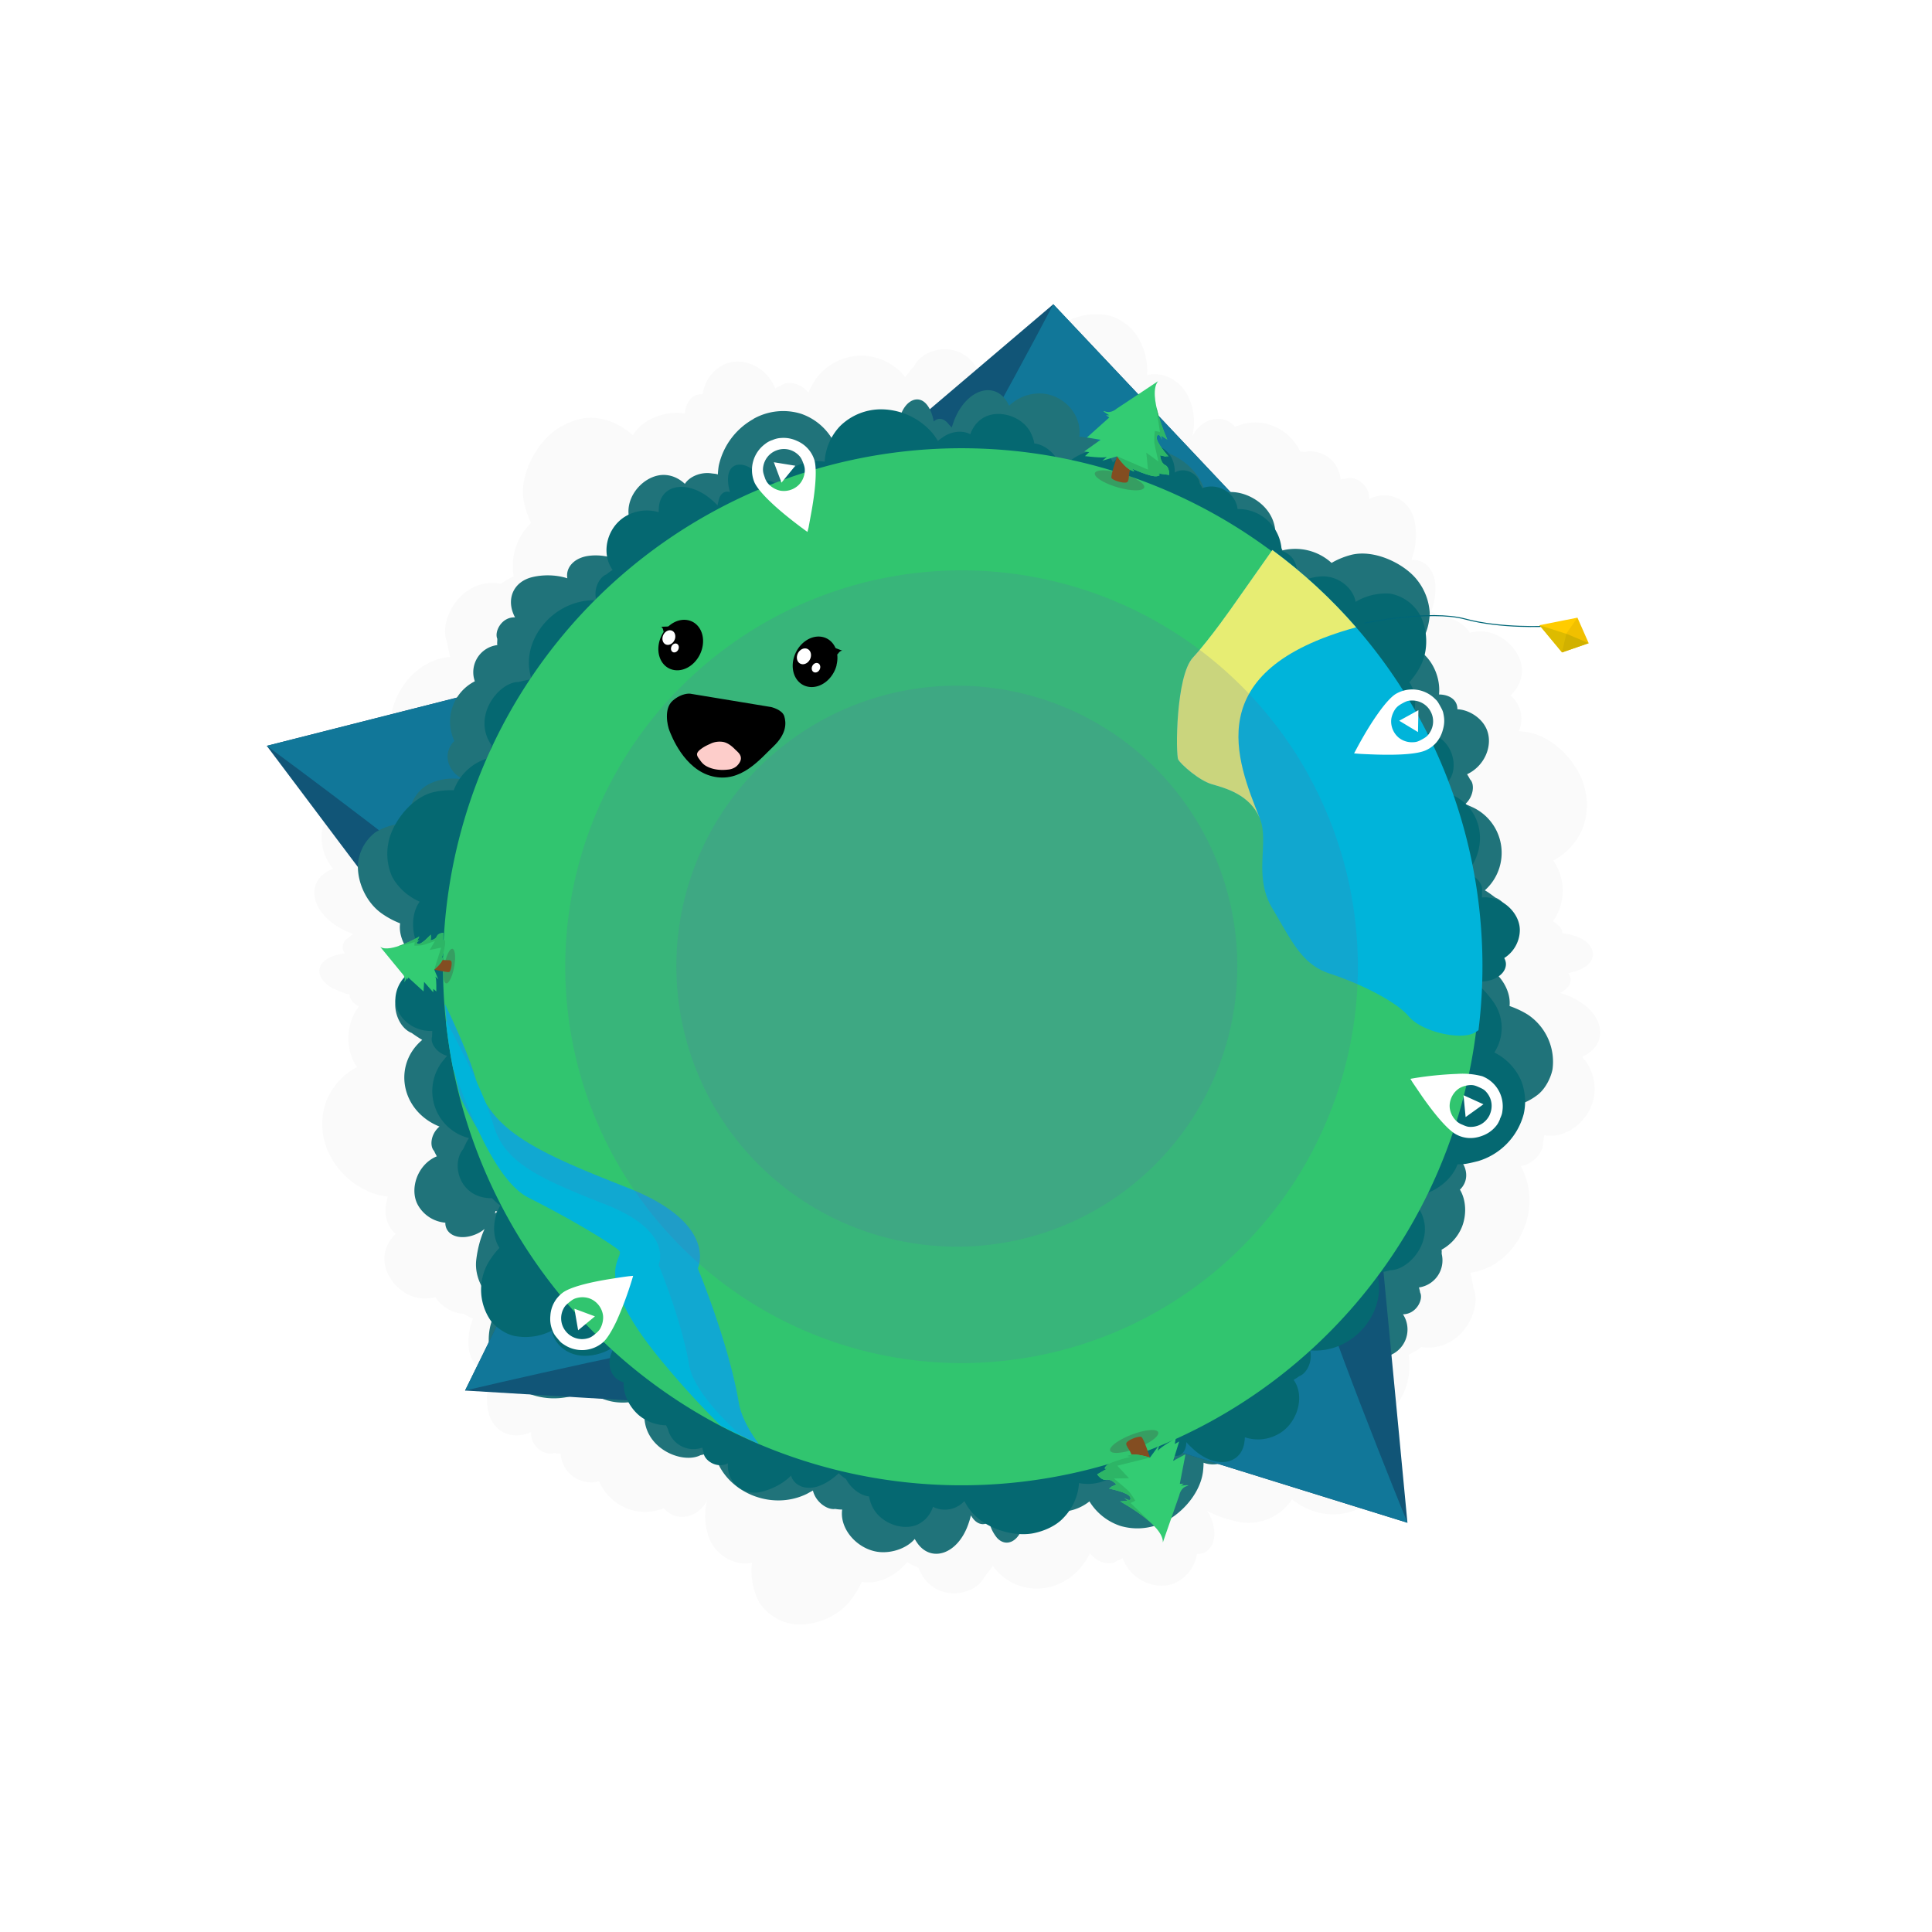 <svg id="animated_earth_svg" xmlns="http://www.w3.org/2000/svg" viewBox="0 0 227.71 227.71">
  <style type="text/css"><![CDATA[
	/*#animated_earth_svg{background: deepskyblue;}*/
	#animated_earth_svg #clouds{fill:#fafafa;-webkit-animation-name:rotate;-webkit-animation-duration:20s;-webkit-animation-iteration-count:infinite;-webkit-animation-timing-function:linear;-moz-animation-name:rotate;-moz-animation-duration:2s;-moz-animation-iteration-count:infinite;-moz-animation-timing-function:linear;animation-name:rotate;animation-duration:20s;animation-iteration-count:infinite;animation-timing-function:linear;-webkit-transform-origin:50% 50% 0px;-ms-transform-origin:50% 50% 0px;-moz-transform-origin:50% 50% 0px;-o-transform-origin:50% 50% 0px;transform-origin:114px 114px 0px; transform:rotate(10deg) translate(319.654px,-325.865px);}
	#animated_earth_svg #trees_bubble_1{fill:#20737a;}
	#animated_earth_svg #trees_bubble_2{fill:#056871;}
	#animated_earth_svg .cursorBA{fill:#fff;}
	#animated_earth_svg .mountain .shadow{fill:#157;}
	#animated_earth_svg .mountain .side{fill:#179;}
	#animated_earth_svg .tree .ground-shadow{fill:#444;fill-opacity:.3;}
	#animated_earth_svg .tree .trunk{fill:#834d21;}
	#animated_earth_svg .tree .leaves{fill:#33cc73;}
	#animated_earth_svg .tree .leaves-shadow{fill:#2db566;}
	#animated_earth_svg #face #tongue {fill:#fdcdca;}
	/*#animated_earth_svg #face .eye .content, #animated_earth_svg #face #mouth {fill:#000;}*/
	#animated_earth_svg #face .eye .light {fill:#fff;}
	@-webkit-keyframes rotate{from{-webkit-transform: translate(319.654px,-325.865px) rotate(0deg)}to{-webkit-transform: translate(319.654px,-325.865px) rotate(360deg)}}@-moz-keyframes rotate{from{-moz-transform: translate(319.654px,-325.865px) rotate(0deg)}to{-moz-transform: translate(319.654px,-325.865px) rotate(360deg)}}@keyframes rotate{from{transform: rotateZ(0deg) translate(319.654px,-325.865px)}to{transform: rotateZ(360deg) translate(319.654px,-325.865px)}}
  ]]></style>
  <g>
      <path id="clouds" transform="translate(319.654,-325.865)" d="M-280.9 461.77a7.93 7.93 0 0 1-.25-6.26c.72-1.64 2-3.1 3.57-3.85a6.28 6.28 0 0 1-.05-6.78c.08-.14.18-.27.27-.4-.72-.4-1.11-.92-1.1-1.41-.47-.06-.92-.3-1.34-.45-2.2-.8-2.9-2.61-1.45-3.63.57-.4 1.37-.65 2.27-.76-.5-.58-.37-1.32.45-1.9.16-.1.33-.3.52-.37-.33-.13-.65-.26-.97-.41-3.95-1.87-4.82-5.6-1.88-7.08.15-.07.3-.15.47-.21a5.7 5.7 0 0 1-1.3-4.5c.44-2.83 3.22-4.97 5.96-4.4.03-.3.13-.73.2-1.04-.03-1.01 1.11-2.45 2.66-2.63a11 11 0 0 1-.34-.84c-1.85-5.2 1.54-11.13 6.61-11.56-.14-.57-.27-1.16-.36-1.77-1.1-2.47 1.7-7.74 6.35-6.84.5-.37 1-.66 1.5-.88a7.07 7.07 0 0 1 2.05-6.3c-.4-.8-.69-1.67-.86-2.6-.6-3.15 1.64-6.96 3.86-8.43 1.16-.78 2.92-1.49 4.42-1.36 1.72.14 3.3.9 4.58 2.06 1.02-1.8 3.7-2.97 6.13-2.56.06-.92.45-1.71 1.1-2.07.3-.17.64-.22.98-.2a4.67 4.67 0 0 1 2.47-3.49c2.15-1.04 5.09.19 6.1 2.8.22-.13.46-.25.7-.35.65-.58 2.25-.35 3.2.83.11-.26.24-.5.37-.74a6.58 6.58 0 0 1 11.06-1.06c.29-.46.68-.9 1.05-1.32 1.11-2.32 5.9-3.27 7.7.9.5.17.94.37 1.34.62 1.44-1.9 3.6-2.72 5.23-2.42.34-.82.77-1.6 1.3-2.32a7.42 7.42 0 0 1 7.34-2.75 5.91 5.91 0 0 1 3.27 2.28 7.8 7.8 0 0 1 1.27 4.75c1.76-.44 3.84.5 4.83 2.5a7 7 0 0 1 .48 4.77c.74-1.66 2.59-2.53 4.05-1.92.4.17.74.44 1.01.76a5.7 5.7 0 0 1 4.9.07 5.96 5.96 0 0 1 2.78 2.86c.14-.05.45.03.6 0a3.58 3.58 0 0 1 4.15 3.27c.21-.05.44-.09.67-.11.91-.4 2.8.67 2.7 2.43 2.3-1.2 4.91.07 5.37 2.67.24 1.31.2 2.98-.4 4.5 1.4-.16 2.68.97 2.83 2.88a7.78 7.78 0 0 1-.5 3.2c.36.12.76.34 1.1.57 1.49.1 2.86.9 3.45 1.92.46-.12.95-.17 1.46-.15 2.66.1 5.05 2.77 4.66 5.14a4.15 4.15 0 0 1-1.31 2.4 3.6 3.6 0 0 1 .98 4.21c.38.03.77.08 1.16.15 3.2.61 5.95 3.83 6.6 6.55a7.85 7.85 0 0 1-.22 4.7 7.52 7.52 0 0 1-3.48 3.85 6.25 6.25 0 0 1 .22 6.77l-.27.4c.73.4 1.12.9 1.12 1.4.46.05.91.14 1.34.27 2.25.66 2.93 2.45 1.55 3.54-.55.43-1.33.73-2.23.89.54.55.39 1.45-.43 2.03-.16.11-.33.2-.5.3.33.1.66.22.98.35 4.05 1.64 4.93 5.3 2.07 6.95l-.45.24a5.62 5.62 0 0 1 1.43 4.42c-.28 2.84-3.17 5.35-5.9 4.8-.03.3-.08.6-.15.91.1 1.02-1.06 2.49-2.6 2.75.14.27.26.54.38.82 2.1 5.1-1.3 11.08-6.34 11.74.17.56.28 1.22.37 1.83 1.08 2.48-1.47 7.62-6.15 6.92-.48.39-1 .71-1.5.93.4 2.52-.4 4.93-1.84 6.3.43.8.58 1.8.74 2.73.57 3.16-1.2 6.7-3.36 8.28a7.67 7.67 0 0 1-4.38 1.5 7.77 7.77 0 0 1-4.89-1.79 6.11 6.11 0 0 1-6.11 2.7c-1.35-.25-2.75-.7-3.93-1.35.13.19.25.38.36.59.87 1.73.63 3.64-.53 4.28-.3.17-.64.23-.99.2a4.56 4.56 0 0 1-2.5 3.4c-2.13 1.06-5.36-.22-6.25-2.87-.23.12-.47.22-.72.32-.67.55-2.24.3-3.14-.91-.12.25-.26.49-.4.72-2.62 4.28-8.23 4.63-11.07.77-.3.44-.63.89-1 1.32-1.09 2.32-6.12 3.15-7.75-1.1-.5-.18-.93-.4-1.32-.67-1.52 1.84-3.74 2.7-5.35 2.32-.37.8-.83 1.57-1.39 2.27-1.9 2.39-5.39 3.22-7.5 2.55a5.86 5.86 0 0 1-3.2-2.37 8 8 0 0 1-.86-4.7c-1.77.44-4.07-.65-4.97-2.7a7.32 7.32 0 0 1-.29-4.73c-.74 1.65-2.56 2.45-4.02 1.84-.4-.17-.87-.5-1.12-.83a5.8 5.8 0 0 1-4.95-.25 5.91 5.91 0 0 1-2.67-2.93l-.43.1a3.58 3.58 0 0 1-4.1-3.36c-.2.05-.6-.05-.84-.04-.93.34-2.82-.75-2.62-2.5-2.36 1.06-4.67-.04-5.12-2.64a8.74 8.74 0 0 1 .47-4.54c-1.4.16-2.61-1.02-2.75-2.93-.07-1.02.08-2.2.53-3.25a5.3 5.3 0 0 1-1.06-.56 4.32 4.32 0 0 1-3.38-1.97c-.47.12-.96.17-1.46.15-2.66-.11-4.9-2.84-4.51-5.22.15-.94.63-1.76 1.31-2.4-.93-.69-1.43-2.19-1.14-3.53.06-.25.1-.63.2-.85-.37-.05-.76-.12-1.14-.2a9.26 9.26 0 0 1-5.81-4.93zm101.23 40.57c.1.01.22.04.33.07l-.23-.3a.53.53 0 0 0-.1.23z">
      </path>
    <g id="earth" transform="translate(319.65 -325.87)">
      <g transform="scale(1.189) rotate(-28.8 564.8 752.36)">
		  <g class="mountain">
		  	<path class="shadow"  d="M112.61 14.3l29.05-5.95 8.04 31.02z"/>
		  	<path class="side" d="M117.14 22.9c3.85-.8 24.52-14.55 24.52-14.55l8.04 31.02z"/>
		  </g>
          <g class="mountain">
            <path class="shadow" d="M55.85 34.28c-.49-3.34-3.6-25.13-3.6-25.13l24.93 6.48z"/>
            <path class="side" d="M62.84 34.28c-.49-3.34-10.59-25.13-10.59-25.13l24.93 6.48z"/>
          </g>
          <path id="trees_bubble_1" d="M110.14 3.99a6 6 0 0 1 4.38 1.83 5.8 5.8 0 0 1 1.5 3.67c1.6-.31 3.61.5 4.67 2.14l.18.31c.51-.36.99-.47 1.32-.3.19-.3.5-.54.74-.78 1.25-1.26 2.72-1.15 2.95.17.1.52.01 1.15-.2 1.8.56-.16 1.03.17 1.16.92.02.14.1.32.09.47l.59-.53c2.55-2.11 5.38-1.52 5.46.97v.4a4.31 4.31 0 0 1 3.5.55c1.8 1.2 2.38 3.79 1.11 5.49.2.11.46.32.65.47.7.3 1.33 1.54.96 2.67l.68.03c4.16.4 7.14 4.62 5.82 8.24.44.08.88.19 1.33.32 2.05.04 4.76 3.64 2.67 6.54.09.47.12.9.12 1.31a5.35 5.35 0 0 1 3.66 3.43c.68-.02 1.37.06 2.06.23 2.35.6 4.25 3.36 4.56 5.36a5.77 5.77 0 0 1-.49 3.46 5.88 5.88 0 0 1-2.88 2.49c.9 1.27.86 3.49-.2 5.02.61.34 1.03.86 1.07 1.41.02.27-.05.52-.18.75.94.57 1.59 1.75 1.6 2.81.04 1.8-1.75 3.43-3.86 3.3.01.18.02.38.01.58.2.63-.48 1.66-1.6 1.93.15.16.27.33.4.5a4.98 4.98 0 0 1-2.81 7.92c.22.35.39.76.57 1.14 1.23 1.51.36 5.1-3.09 5-.27.29-.55.53-.85.73.84 1.6.71 3.34-.01 4.36.45.5.85 1.04 1.18 1.63a5.62 5.62 0 0 1-.47 5.92c-.56.67-1.6 1.4-2.61 1.52a5.91 5.91 0 0 1-3.67-.66c-.26 1.36-1.57 2.48-3.26 2.52a5.3 5.3 0 0 1-3.42-1.2c.9 1.04.9 2.6.01 3.4a2 2 0 0 1-.84.45c.05 1.18-.59 2.5-1.61 3.34a4.51 4.51 0 0 1-2.86 1c0 .1-.16.3-.19.4a2.71 2.71 0 0 1-3.57 1.8c-.04.17-.08.34-.14.5-.02.75-1.35 1.7-2.53 1.07a2.75 2.75 0 0 1-3.55 2.84 6.47 6.47 0 0 1-2.96-1.71c-.34 1.01-1.52 1.52-2.88 1.01a5.9 5.9 0 0 1-2.04-1.37c-.2.21-.47.42-.74.58-.55.99-1.53 1.68-2.42 1.75a4 4 0 0 1-.37 1.06c-.91 1.78-3.51 2.57-5.02 1.55-.6-.41-1-1-1.22-1.67a2.72 2.72 0 0 1-3.21-.67c-.14.25-.3.5-.47.74-1.45 2-4.53 2.86-6.61 2.44a5.94 5.94 0 0 1-3.15-1.65 5.7 5.7 0 0 1-1.53-3.62 4.73 4.73 0 0 1-4.72-2.02l-.19-.31c-.5.37-.98.47-1.31.31-.19.3-.4.59-.62.84-1.17 1.33-2.62 1.23-2.93-.07a3.83 3.83 0 0 1 .1-1.81c-.55.2-1.11-.2-1.25-.95a2.53 2.53 0 0 1-.04-.44c-.18.2-.36.38-.56.56-2.42 2.25-5.22 1.69-5.43-.8a4.43 4.43 0 0 1-.02-.39c-1.04.4-2.45.2-3.5-.43-1.86-1.1-2.66-3.89-1.4-5.59-.2-.11-.39-.24-.58-.39-.73-.26-1.37-1.52-1.05-2.66h-.69c-4.17-.2-7.19-4.44-6.02-8.11-.44-.07-.93-.2-1.38-.33-2.04-.06-4.76-3.45-2.78-6.44-.11-.46-.17-.92-.16-1.33a5.5 5.5 0 0 1-3.74-3.27c-.68.04-1.42-.19-2.1-.37a6.9 6.9 0 0 1-4.61-4.96 5.8 5.8 0 0 1 .37-3.48 5.89 5.89 0 0 1 2.79-2.78c-.91-1.3-1-3.53.1-5.06.61-.85 1.37-1.67 2.19-2.27a3.8 3.8 0 0 1-.52.06c-1.46.04-2.7-.73-2.77-1.73a1.3 1.3 0 0 1 .18-.75 3.45 3.45 0 0 1-1.54-2.8c-.04-1.8 1.87-3.61 3.97-3.37 0-.2 0-.4.02-.6-.17-.63.5-1.63 1.63-1.86a7.62 7.62 0 0 1-.37-.5c-2.1-3.17-.55-7.14 3.01-7.85-.2-.35-.4-.72-.58-1.1-1.25-1.5-.2-5.22 3.23-4.98.28-.28.58-.5.88-.69-.78-1.63-.65-3.42.12-4.41a8.45 8.45 0 0 1-1.1-1.68c-1.04-2.07-.5-4.73.64-5.97a4.43 4.43 0 0 1 2.65-1.44 6.06 6.06 0 0 1 3.5.92c.26-1.35 1.75-2.59 3.44-2.55 1.2.03 2.4.54 3.34 1.32-.9-1.04-.86-2.55.03-3.35.25-.22.61-.44.92-.5a4.48 4.48 0 0 1 4.62-4.21l.08-.33a2.71 2.71 0 0 1 3.61-1.74c.04-.16.23-.4.3-.56.06-.75 1.42-1.7 2.56-1 .02-1.97 1.51-3.2 3.44-2.67.98.27 2.12.87 2.97 1.77.34-1 1.53-1.46 2.9-.94.71.27 1.48.76 2.05 1.4.2-.2.45-.39.72-.55a3.27 3.27 0 0 1 2.43-1.7 4 4 0 0 1 .37-1.04c.93-1.79 3.52-2.45 5.03-1.43.6.4 1 1 1.22 1.67.77-.42 1.96-.28 2.8.35.15.12.4.26.51.41.15-.24.32-.49.5-.72A7.02 7.02 0 0 1 110.15 4zM49.9 60.48l-.16.2.28-.06a.4.4 0 0 0-.12-.14z"/>
          <g class="mountain" transform="rotate(-49.61 116.3 56.56)">
            <path class="shadow" d="M55.85 34.28c-.49-3.34-3.6-25.13-3.6-25.13l24.93 6.48z"/>
            <path class="side" d="M62.84 34.28c-.49-3.34-10.59-25.13-10.59-25.13l24.93 6.48z"/>
          </g>
          <g class="mountain" transform="rotate(-148.5 100.44 61.39)">
            <path class="shadow" d="M55.85 34.28c-.49-3.34-3.6-25.13-3.6-25.13l24.93 6.48z"/>
            <path class="side" d="M62.84 34.28c-.49-3.34-10.59-25.13-10.59-25.13l24.93 6.48z"/>
          </g>
          <path id="trees_bubble_2" d="M121.83 9.34a5.78 5.78 0 0 0-4.53-.58 5.58 5.58 0 0 0-3.02 2.35 4.58 4.58 0 0 0-4.93-.47l-.3.17c-.26-.55-.6-.87-.96-.9-.01-.33-.16-.68-.24-1-.44-1.64-1.72-2.26-2.54-1.28-.33.4-.57.96-.7 1.6-.4-.4-.94-.35-1.41.21-.1.11-.24.22-.3.36-.08-.25-.15-.5-.24-.73-1.1-3-3.76-3.87-5.02-1.82l-.19.32a4.15 4.15 0 0 0-3.19-1.22c-2.08.14-3.8 2.02-3.57 4.04-.22 0-.53.05-.76.09-.74-.1-1.86.65-2.09 1.76a8 8 0 0 0-.58-.3c-3.66-1.68-8.18.41-8.82 4.07-.4-.14-.83-.27-1.26-.38-1.73-.95-5.73.74-5.38 4.18-.3.34-.54.69-.73 1.03a5.15 5.15 0 0 0-4.7 1.1 7.4 7.4 0 0 0-1.84-.8c-2.25-.63-5.16.75-6.37 2.27a5.56 5.56 0 0 0-1.27 3.12c0 1.26.44 2.46 1.2 3.46-1.36.63-2.39 2.5-2.24 4.29-.68-.02-1.28.22-1.58.66-.14.21-.2.46-.2.71a3.4 3.4 0 0 0-2.7 1.57c-.9 1.5-.18 3.7 1.64 4.6l-.3.5c-.46.43-.39 1.6.4 2.37l-.56.22a4.8 4.8 0 0 0-1.47 7.97c-.35.18-.7.44-1.02.68-1.76.66-2.75 4.07.16 5.65.09.37.21.7.37 1.01-1.48.93-2.21 2.45-2.1 3.65-.61.2-1.2.46-1.76.8a5.4 5.4 0 0 0-2.47 5.15c.15.83.67 1.94 1.45 2.52a5.7 5.7 0 0 0 3.37 1.22c-.43 1.26.13 2.83 1.51 3.67 1 .61 2.27.85 3.43.66-1.25.43-2 1.72-1.65 2.82.1.3.27.56.49.78-.61.96-.7 2.36-.26 3.56a4.35 4.35 0 0 0 1.9 2.2c-.04.1-.01.33-.04.44a2.61 2.61 0 0 0 2.11 3.22c-.05.15-.09.32-.12.48-.34.64.3 2.07 1.6 2.11a2.65 2.65 0 0 0 1.59 4.08c.94.25 2.16.34 3.3 0-.21 1 .53 2 1.9 2.23.74.12 1.56.05 2.36-.16.07.27.2.57.35.84-.02 1.08.47 2.13 1.17 2.62-.11.34-.18.69-.2 1.06-.1 1.93 1.69 3.84 3.44 3.7.7-.04 1.32-.34 1.82-.8a2.62 2.62 0 0 0 3 1c0 .27 0 .56.04.84.24 2.36 2.4 4.56 4.33 5.22 1.02.34 2.36.49 3.43.13a5.48 5.48 0 0 0 3.02-2.28 4.55 4.55 0 0 0 4.9.6l.3-.18c.25.55.6.87.96.9 0 .34.04.67.1 1 .35 1.66 1.6 2.28 2.48 1.34.35-.37.62-.92.79-1.56.36.43 1.03.37 1.5-.18.1-.1.17-.23.25-.35.05.25.12.5.2.73.93 3.05 3.53 3.93 4.9 1.96.08-.1.15-.21.21-.32a4.1 4.1 0 0 0 3.12 1.32c2.09-.02 4.1-1.96 3.86-3.98.22 0 .45-.02.68-.05.73.13 1.87-.61 2.16-1.72.18.12.37.23.57.33 3.57 1.86 8.13-.23 8.93-3.86.4.16.87.29 1.3.4 1.74.93 5.63-.59 5.42-4.03.32-.33.59-.7.78-1.04 1.8.45 3.6.03 4.7-.93.54.36 1.27.53 1.93.71a6.64 6.64 0 0 0 6.22-1.92 5.6 5.6 0 0 0 1.37-3.08 5.67 5.67 0 0 0-.99-3.66 4.46 4.46 0 0 0 2.35-4.28c-.1-1-.34-2.04-.73-2.93l.4.3c1.2.73 2.61.68 3.15-.12.14-.2.2-.45.2-.7a3.32 3.32 0 0 0 2.64-1.6c.9-1.49.18-3.91-1.69-4.73.1-.15.2-.32.28-.5.44-.45.36-1.61-.46-2.34.18-.07.37-.15.55-.24 3.27-1.63 3.88-5.69 1.26-8 .34-.19.68-.4 1.02-.63 1.76-.65 2.68-4.25-.3-5.7a4.5 4.5 0 0 0-.4-1.01c1.43-.98 2.19-2.54 2.02-3.74.6-.22 1.2-.5 1.73-.86 1.86-1.24 2.69-3.71 2.33-5.3a4.27 4.27 0 0 0-1.51-2.47 5.84 5.84 0 0 0-3.37-.92c.44-1.25-.2-3-1.63-3.78a5.34 5.34 0 0 0-3.42-.5c1.24-.44 1.94-1.72 1.58-2.82-.1-.3-.3-.66-.52-.86a4.31 4.31 0 0 0-1.83-5.74l.1-.3c.37-1.48-.69-3-2.18-3.2.05-.15 0-.44.03-.6.3-.66-.37-2.1-1.66-2.07.93-1.65.28-3.4-1.59-3.89a6.37 6.37 0 0 0-3.32.06c.2-1-.58-1.97-1.96-2.19a5.24 5.24 0 0 0-2.4.18c-.07-.27-.18-.54-.33-.8.01-1.1-.51-2.1-1.22-2.59.12-.33.18-.68.2-1.05.1-1.94-1.75-3.74-3.5-3.61-.7.05-1.32.35-1.82.8-.45-.72-1.5-1.17-2.5-1.05-.19.02-.46.03-.63.1a7.36 7.36 0 0 0-.08-.85 6.76 6.76 0 0 0-3.2-4.54zm23.03 76.11c0 .08.01.17.03.25l-.2-.2a.39.39 0 0 1 .17-.05z"/>
          <path id="earth_circle" fill="#31c56f" d="M153.46 61.52a51.4 51.4 0 0 1-51.4 51.4 51.4 51.4 0 0 1-51.41-51.4 51.4 51.4 0 0 1 51.4-51.4 51.4 51.4 0 0 1 51.4 51.4z"/>
          <path id="river_shadow" fill="#11a8d1" d="M55.4 40.07a51.4 51.4 0 0 0-3.12 8.88c-.18 3.95.1 7.84 1.61 10.03 3.71 5.38 6.57 10.4 7.14 11.84.57 1.44-5.16.22-2 16.15.27 1.35.53 2.6.8 3.76a51.4 51.4 0 0 0 1.82 2.55c-.22-1.72-.19-3.3.23-4.51 2-5.75 2.86-13.64 2.86-13.64s4-2.87-2.28-10.4c-6.28-7.54-9.14-11.5-8-16.51.5-2.18.78-5.3.94-8.15z"/>
          <path id="river" fill="#00b4da" d="M54.66 41.63A51.4 51.4 0 0 0 53 46.15c-.53 3.8-1.75 11.63.42 14.77 2.76 4.01 4.89 7.76 5.31 8.83.43 1.07-3.84.16-1.49 12.03a84.86 84.86 0 0 0 1.98 8.12 51.4 51.4 0 0 0 1.28 1.8c-1.03-3.03-1.85-6.5-1.13-8.59 1.49-4.27 2.13-10.16 2.13-10.16s2.97-2.13-1.7-7.75c-4.68-5.61-6.8-8.55-5.96-12.3.85-3.74.85-11.23.85-11.23z"/>
          <path id="lake" fill="#00b4da" d="M562.07 151.55l-22.14 10.82s-14.15 7.07-23.24 10.1c-9.09 3.03-23.23 28.8-23.23 30.81 0 2.02 3.03 10.6 6.57 14.14 3.53 3.54 10.6 10.1 9.6 19.7-1.02 9.6-12.64 17.68-12.13 31.82.5 14.14-.5 23.74 7.07 31.82 7.58 8.08 16.67 20.7 18.18 28.28 1.52 7.58 13.16 17.75 19.2 17.18l1.18-.13A194.29 194.29 0 0 0 580 232.52a194.29 194.29 0 0 0-17.93-80.97z" transform="scale(.265)"/>
          <path id="beach" fill="#e7ed73" d="M562.07 151.55l-22.14 10.82s-14.15 7.07-23.24 10.1c-9.09 3.03-23.23 28.8-23.23 30.81 0 2.02 3.03 10.6 6.57 14.14 1.8 1.81 4.54 4.41 6.64 7.8 2.01 3.25 3.44 7.21 2.95 11.9 2.92-22.97 6.61-59.33 65.98-45.14-3-13.89-7.53-27.45-13.53-40.43z" transform="scale(.265)"/>
          <path class="earth_shadow" fill="#5974a8" opacity=".2" d="M141.34 61.52a39.29 39.29 0 0 1-39.29 39.29 39.29 39.29 0 0 1-39.28-39.29 39.29 39.29 0 0 1 39.28-39.29 39.29 39.29 0 0 1 39.3 39.3z"/>
          <path class="earth_shadow" fill="#5974a8" opacity=".2" d="M129.47 61.24a27.8 27.8 0 0 1-27.8 27.81 27.8 27.8 0 0 1-27.8-27.8 27.8 27.8 0 0 1 27.8-27.81 27.8 27.8 0 0 1 27.8 27.8z"/>
          
          <g id="cerf_volant" transform="rotate(177.31 126.7 30.31)">
            <path id="fil" fill="none" stroke="#067" stroke-width=".1" d="M85.73-1.2S89.67.92 92.2 3.6c2.54 2.68 8.75 4.88 8.75 4.88"/>
            <path id="path7458-1" fill="#fc0" d="M83.02-4.83l-.37 2.74 3.6 1.33-.5-3.47z"/>
            <path id="path7460-5" fill="#db0" d="M83.02-4.83l1.33 1.86 1.9 2.21-.5-3.47z"/>
            <path id="path7462-2" fill="#320" fill-opacity=".07" d="M83.02-4.83l-.37 2.74 1.74-.76 1.37-1.38z"/>
          </g>
		  <g class="tree" transform="scale(.266) rotate(45 252.64 768.65)">
            <path class="ground-shadow" d="M-19.17 105.53a9.57 2.7 0 0 1-9.56 2.7 9.57 2.7 0 0 1-9.57-2.7 9.57 2.7 0 0 1 9.57-2.7 9.57 2.7 0 0 1 9.56 2.7z"/>
            <path class="trunk" d="M-32.08 97.19s-.44 7.64.24 8.35c.68.7 4.83.78 5.9-.04 1.09-.82-.82-3.8.15-6.21.97-2.4-6.3-2.1-6.3-2.1z"/>
            <path class="leaves" d="M-25.23 66.02l-12 14.18s-1.4 2.34-3.74 2.18c-2.33-.15 1.87.94 1.87.94l-1.24.31 1.4.47-5.92 9.5 5.14-.62-4.67 5.92 1.87-.31-1.1 1.87s6.86-1.1 7.64-1.87c.78-.78-.93 1.71-.93 1.71l4.83-3.11s3.9 3.27 6.54 3.58c2.65.31-.31-.78-.31-.78s8.1 1.25 10.13.16c2.02-1.1-.47-1.1-1.1-.94-.62.16 5.3-.78 5.3-.78s-.62-2.8-2.49-3.11c-1.87-.31-2.8-2.96-2.8-2.96l2.65-.16-.78-.16 1.24-.15s-6.38-3.9-6.23-5.92c.16-2.03 2.18.62 2.18.62l-.78-1.4 2.65.78s-12-14.03-9.35-19.95z"/>
            <path class="leaves-shadow" d="M-23.16 75.72l3.87 8.3-1.94.16s.5 3.1 1.15 4.5c.6 1.3 3.31 6.08 3.31 6.08l-5.27-1.92 2.38 5.9-12.42-1.55s3.9 3.27 6.54 3.58c2.65.31-.31-.78-.31-.78s8.1 1.25 10.13.16c1.56-.84.44-1.03-.44-1 1.44-.21 4.65-.72 4.65-.72s-.63-2.8-2.5-3.11c-1.87-.31-2.8-2.96-2.8-2.96l2.65-.16-.78-.15 1.24-.16s-6.38-3.9-6.23-5.92c.16-2.03 2.18.62 2.18.62l-.78-1.4 2.65.78s-4.04-4.74-6.92-9.86z"/>
          </g>
          <g class="tree" transform="matrix(.115 -.141 .141 .115 46.1 20.88)">
            <path class="ground-shadow" d="M-19.19 104.91a9.57 2.7 0 0 1-9.57 2.7 9.57 2.7 0 0 1-9.56-2.7 9.57 2.7 0 0 1 9.56-2.7 9.57 2.7 0 0 1 9.57 2.7z"/>
            <path class="trunk" d="M-32.08 97.19s-.44 7.64.24 8.35c.68.7 4.83.78 5.9-.04 1.09-.82-.82-3.8.15-6.21.97-2.4-6.3-2.1-6.3-2.1z"/>
            <path class="leaves" d="M-25.23 66.02l-12 14.18s-1.4 2.34-3.74 2.18c-2.33-.15 1.87.94 1.87.94l-1.24.31 1.4.47-5.92 9.5 5.14-.62-4.67 5.92 1.87-.31-1.1 1.87s6.86-1.1 7.64-1.87c.78-.78-.93 1.71-.93 1.71l4.83-3.11s3.9 3.27 6.54 3.58c2.65.31-.31-.78-.31-.78s8.1 1.25 10.13.16c2.02-1.1-.47-1.1-1.1-.94-.62.16 5.3-.78 5.3-.78s-.62-2.8-2.49-3.11c-1.87-.31-2.8-2.96-2.8-2.96l2.65-.16-.78-.16 1.24-.15s-6.38-3.9-6.23-5.92c.16-2.03 2.18.62 2.18.62l-.78-1.4 2.65.78s-12-14.03-9.35-19.95z"/>
            <path class="leaves-shadow" d="M-23.16 75.72l3.87 8.3-1.94.16s.5 3.1 1.15 4.5c.6 1.3 3.31 6.08 3.31 6.08l-5.27-1.92 2.38 5.9-12.42-1.55s3.9 3.27 6.54 3.58c2.65.31-.31-.78-.31-.78s8.1 1.25 10.13.16c1.56-.84.44-1.03-.44-1 1.44-.21 4.65-.72 4.65-.72s-.63-2.8-2.5-3.11c-1.87-.31-2.8-2.96-2.8-2.96l2.65-.16-.78-.15 1.24-.16s-6.38-3.9-6.23-5.92c.16-2.03 2.18.62 2.18.62l-.78-1.4 2.65.78s-4.04-4.74-6.92-9.86z"/>
          </g>
          <g class="tree" transform="matrix(-.264 -.036 .036 -.264 83.01 137.66)">
            <path class="ground-shadow" d="M-19.19 104.91a9.57 2.7 0 0 1-9.57 2.7 9.57 2.7 0 0 1-9.56-2.7 9.57 2.7 0 0 1 9.56-2.7 9.57 2.7 0 0 1 9.57 2.7z"/>
            <path class="trunk" d="M-32.08 97.19s-.44 7.64.24 8.35c.68.7 4.83.78 5.9-.04 1.09-.82-.82-3.8.15-6.21.97-2.4-6.3-2.1-6.3-2.1z"/>
            <path class="leaves" d="M-25.23 66.02l-12 14.18s-1.4 2.34-3.74 2.18c-2.33-.15 1.87.94 1.87.94l-1.24.31 1.4.47-5.92 9.5 5.14-.62-4.67 5.92 1.87-.31-1.1 1.87s6.86-1.1 7.64-1.87c.78-.78-.93 1.71-.93 1.71l4.83-3.11s3.9 3.27 6.54 3.58c2.65.31-.31-.78-.31-.78s8.1 1.25 10.13.16c2.02-1.1-.47-1.1-1.1-.94-.62.16 5.3-.78 5.3-.78s-.62-2.8-2.49-3.11c-1.87-.31-2.8-2.96-2.8-2.96l2.65-.16-.78-.16 1.24-.15s-6.38-3.9-6.23-5.92c.16-2.03 2.18.62 2.18.62l-.78-1.4 2.65.78s-12-14.03-9.35-19.95z"/>
            <path class="leaves-shadow" d="M-23.16 75.72l3.87 8.3-1.94.16s.5 3.1 1.15 4.5c.6 1.3 3.31 6.08 3.31 6.08l-5.27-1.92 2.38 5.9-12.42-1.55s3.9 3.27 6.54 3.58c2.65.31-.31-.78-.31-.78s8.1 1.25 10.13.16c1.56-.84.44-1.03-.44-1 1.44-.21 4.65-.72 4.65-.72s-.63-2.8-2.5-3.11c-1.87-.31-2.8-2.96-2.8-2.96l2.65-.16-.78-.15 1.24-.16s-6.38-3.9-6.23-5.92c.16-2.03 2.18.62 2.18.62l-.78-1.4 2.65.78s-4.04-4.74-6.92-9.86z"/>
          </g>
		  <path class="cursorBA" d="M43.36.26c-.34.33-.4.42-.53.67a3.2 3.2 0 0 0 .64 3.92c.36.32 1.16.72 2.26 1.1 1.1.4 2.5.77 4.12 1.12l.4.08-.1-.43-.38-1.64c-.64-2.5-1.28-4.1-1.82-4.71a3.05 3.05 0 0 0-2.38-1.03c-.56 0-1 .1-1.53.38-.25.13-.35.2-.68.54zm.77.77a2.04 2.04 0 0 1 2.13-.5c.31.12.45.22.77.53.31.32.41.46.52.78.17.48.16 1.04-.04 1.49-.26.6-.8 1.05-1.43 1.2-.37.08-.84.04-1.22-.1-.26-.09-.4-.2-.7-.5a1.72 1.72 0 0 1-.53-.77c-.28-.8-.02-1.61.5-2.13zm.23 1.19l1.53 1.53.56-2.1z"/>
          <path class="cursorBA" d="M110.8 6.74a2.23 2.23 0 0 0-.86-.01 3.2 3.2 0 0 0-2.75 2.86c-.03.48.12 1.36.48 2.47.35 1.12.9 2.47 1.59 3.97l.17.36.3-.32 1.06-1.3c1.62-2.01 2.5-3.49 2.68-4.3a3.05 3.05 0 0 0-.61-2.5 3.1 3.1 0 0 0-1.23-1 2.28 2.28 0 0 0-.84-.23zm-.16 1.09c.73.1 1.4.59 1.67 1.4.1.32.11.5.05.93-.06.44-.12.61-.3.89-.3.43-.74.75-1.22.86a2.11 2.11 0 0 1-1.82-.42 2.28 2.28 0 0 1-.66-1.03 1.73 1.73 0 0 1-.03-.86c.07-.44.12-.61.3-.89.49-.7 1.28-.99 2.01-.88zm-.8.9l-.31 2.14 2.01-.81z"/>
		  <path class="cursorBA" d="M141.54 100.46c.37-.28.45-.36.62-.6a3.2 3.2 0 0 0-.1-3.96A7.73 7.73 0 0 0 140 94.5a34.86 34.86 0 0 0-3.93-1.68l-.38-.13.02.43.16 1.68c.28 2.56.7 4.24 1.15 4.92.49.75 1.25 1.22 2.2 1.35a3.1 3.1 0 0 0 1.58-.16c.26-.1.37-.15.75-.44zm-.66-.87c-.59.44-1.42.58-2.18.19-.3-.15-.42-.27-.69-.63a1.72 1.72 0 0 1-.4-.84c-.1-.5-.02-1.05.24-1.47.35-.56.95-.93 1.59-.99.37-.03.84.08 1.19.26.24.13.38.26.63.6.27.35.35.5.41.83.16.84-.2 1.6-.8 2.05zm-.06-1.2l-1.3-1.74-.86 2z"/>
		  <path class="cursorBA" d="M156.08 61.73c0-.48-.01-.58-.1-.85a3.2 3.2 0 0 0-3.22-2.32c-.48.03-1.33.31-2.38.82-1.05.5-2.31 1.22-3.7 2.13l-.34.22.36.24c.4.26.94.58 1.44.88 2.21 1.31 3.8 2 4.62 2.04.9.06 1.73-.26 2.4-.95.4-.4.65-.79.82-1.35.09-.27.1-.39.1-.86zm-1.09 0c0 .73-.39 1.47-1.16 1.85-.3.15-.47.18-.91.18-.45 0-.62-.03-.92-.18a2.09 2.09 0 0 1-1.03-1.08 2.11 2.11 0 0 1 .17-1.87c.2-.32.56-.62.93-.8.25-.1.43-.14.85-.14.44 0 .62.03.91.18a2.06 2.06 0 0 1 1.16 1.86zm-1-.68h-2.17l1.09 1.88z"/>
          <path class="cursorBA" d="M147.09-.77a3.2 3.2 0 0 0-4.4 1.3c-.22.43-.4 1.3-.5 2.47a34.94 34.94 0 0 0 .02 4.67 52.36 52.36 0 0 0 1.87-1c2.25-1.25 3.63-2.3 4.09-2.97.5-.75.63-1.63.37-2.56a3.1 3.1 0 0 0-.76-1.39c-.2-.2-.29-.28-.7-.52zm-.55.95a2.04 2.04 0 0 1 1.02 1.93c-.02.33-.08.5-.3.88-.22.39-.34.52-.61.7-.43.3-.97.43-1.46.36-.65-.1-1.22-.51-1.52-1.08-.18-.33-.27-.8-.23-1.2.02-.27.09-.45.3-.81.22-.39.33-.52.6-.7.72-.48 1.56-.45 2.2-.08zm-1.09.53l-1.08 1.88h2.17z"/>
        </g>
		<path class="cursorBA" d="M-143.96 518.3c.44-.34.52-.44.71-.72a3.8 3.8 0 0 0-.22-4.7c-.39-.43-1.27-1.02-2.52-1.62a41.44 41.44 0 0 0-4.72-1.88l-.45-.14c0 .15.02.3.04.51.05.57.15 1.3.24 1.99.41 3.03.96 5.02 1.5 5.81.62.88 1.54 1.41 2.68 1.54.66.07 1.2.01 1.86-.24.31-.12.44-.2.88-.54zm-.81-1c-.69.53-1.67.72-2.58.28-.36-.17-.51-.3-.84-.72-.33-.42-.43-.6-.52-.99-.13-.6-.04-1.25.25-1.75.4-.68 1.1-1.14 1.86-1.22.45-.06 1 .06 1.42.27.3.15.46.3.77.68.33.42.43.6.52.99.21.99-.2 1.9-.88 2.45zm-.11-1.44l-1.6-2.02-.95 2.4z"/>
        <path class="cursorBA" d="M-253.94 483.63c.36.44.46.52.74.7a3.8 3.8 0 0 0 4.7-.32c.42-.4.99-1.3 1.57-2.55a41.44 41.44 0 0 0 1.77-4.77c.05-.17.1-.31.13-.45l-.51.05c-.56.07-1.3.18-1.98.29-3.03.47-5 1.06-5.78 1.63a3.63 3.63 0 0 0-1.48 2.7c-.06.67.01 1.2.28 1.86.13.31.2.43.56.86zm1-.82a2.43 2.43 0 0 1-.35-2.58c.17-.36.3-.52.7-.85.42-.34.6-.45.98-.54.6-.15 1.25-.07 1.76.21a2.51 2.51 0 0 1 1.27 1.83c.06.45-.04 1-.25 1.43-.14.3-.28.46-.66.78-.41.34-.6.45-.98.54a2.45 2.45 0 0 1-2.47-.82zm1.43-.15l1.98-1.64-2.42-.9z"/>
    </g>
    <g id="face" transform="matrix(0.849, 0, 0, 0.668, 18.58, 48.68) scale(0.75) translate(20, 10)">
      <path id="mouth" d="M78.54 56.02l15.02 3.15s2.06.6 2.43 2.16c.37 1.55.48 4.07-2 7.09-2.5 3-6.01 8.68-11.3 7.05-5.28-1.63-7.63-9.7-7.97-10.79-.34-1.08-1.08-5.12.61-7 1.7-1.88 3.2-1.66 3.2-1.66z"/>
      <path id="tongue" d="M79.87 70.06c-.15.59.32 1.22.56 1.66.33.6.68 1.04 1.16 1.37 1.15.8 2.57 1 3.94.8a2.53 2.53 0 0 0 1.61-.78c.4-.46.82-1.18.82-1.86.02-.94-.61-1.54-1.07-2.11-.62-.8-1.34-1.54-2.2-1.76a3.2 3.2 0 0 0-2.38.43c-.52.3-1.04.6-1.53 1.04-.33.3-.78.7-.91 1.21z"/>
      <g id="eyes" transform="matrix(2.24 0 0 2.24 156.7 -143.27)">
		<g class="eye">
			<path class="content" d="M-16.42 89.29a1.8 2.68 0 0 1-1.8 2.68 1.8 2.68 0 0 1-1.81-2.68 1.8 2.68 0 0 1 1.8-2.68 1.8 2.68 0 0 1 1.81 2.68z" transform="rotate(11.5)"/>
			<path class="light" d="M-18.82 88.72a.52.78 0 0 1-.52.77.52.78 0 0 1-.52-.77.52.78 0 0 1 .52-.78.52.78 0 0 1 .52.78z" transform="rotate(11.5)"/>
			<path class="light" d="M-18.32 89.68a.32.47 0 0 1-.32.48.32.47 0 0 1-.31-.48.32.47 0 0 1 .31-.47.32.47 0 0 1 .32.47z" transform="rotate(11.5)"/>
			<path class="content" d="M-37.08 82.48s-.03-.55-.25-.54c-.22.02.78-.03.78-.03z"/>
		</g>
		<g class="eye">
			<path class="content" d="M-5.18 88.8a1.8 2.68 0 0 1-1.8 2.68A1.8 2.68 0 0 1-8.8 88.8a1.8 2.68 0 0 1 1.8-2.68 1.8 2.68 0 0 1 1.81 2.68z" transform="rotate(11.5)"/>
			<path class="light" d="M-7.44 88.42a.57.84 0 0 1-.57.84.57.84 0 0 1-.57-.84.57.84 0 0 1 .57-.84.57.84 0 0 1 .57.84z" transform="rotate(11.5)"/>
			<path class="light" d="M-6.45 89.4a.34.51 0 0 1-.34.5.34.51 0 0 1-.35-.5.34.51 0 0 1 .35-.51.34.51 0 0 1 .34.5z" transform="rotate(11.5)"/>
			<path class="content" d="M-22.72 84.87s.24-.5.44-.4l-.7-.34z"/>
		</g>
      </g>
    </g>
  </g>
</svg>
